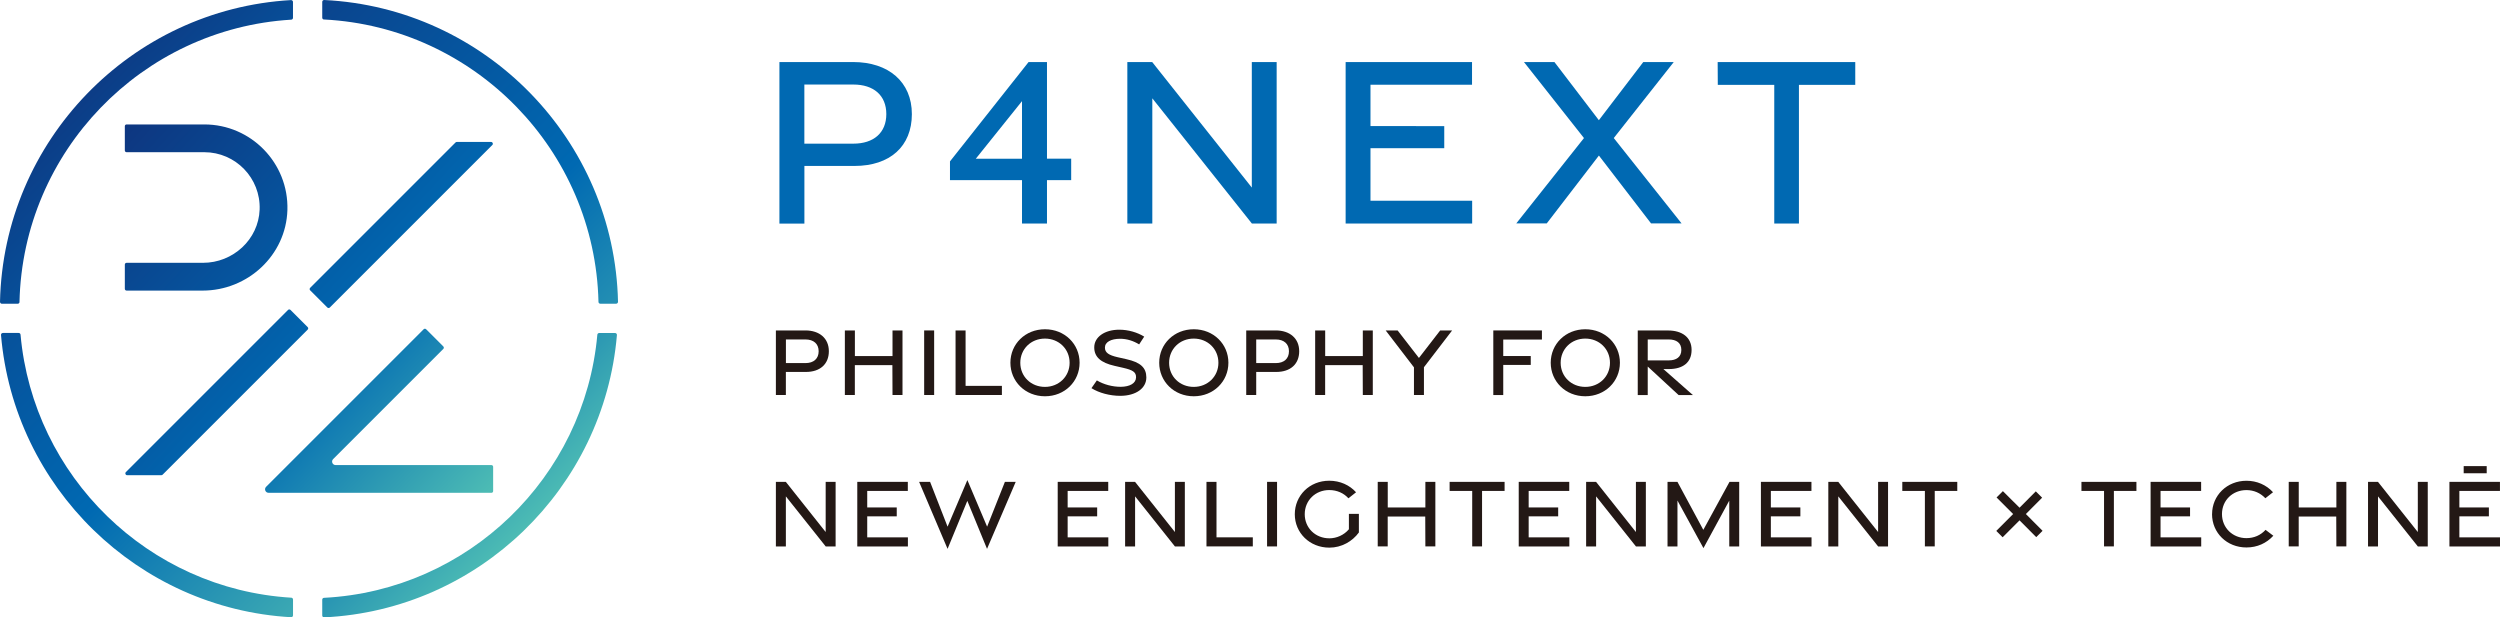 <?xml version="1.0" encoding="UTF-8"?><svg id="_レイヤー_2" xmlns="http://www.w3.org/2000/svg" xmlns:xlink="http://www.w3.org/1999/xlink" viewBox="0 0 573.41 141.6"><defs><style>.cls-1{fill:url(#_名称未設定グラデーション_102-3);}.cls-2{fill:url(#_名称未設定グラデーション_102-4);}.cls-3{fill:url(#_名称未設定グラデーション_102-6);}.cls-4{fill:#231815;}.cls-5{fill:url(#_名称未設定グラデーション_102-2);}.cls-6{fill:url(#_名称未設定グラデーション_102-5);}.cls-7{fill:url(#_名称未設定グラデーション_102-7);}.cls-8{fill:#0069b2;}.cls-9{fill:url(#_名称未設定グラデーション_102);}</style><linearGradient id="_名称未設定グラデーション_102" x1="13.77" y1="15.02" x2="88.05" y2="89.29" gradientUnits="userSpaceOnUse"><stop offset="0" stop-color="#0e357f"/><stop offset=".6" stop-color="#0069b2"/><stop offset="1" stop-color="#4cbbb4"/></linearGradient><linearGradient id="_名称未設定グラデーション_102-2" x1="60.2" y1="-23.85" x2="171.12" y2="87.07" xlink:href="#_名称未設定グラデーション_102"/><linearGradient id="_名称未設定グラデーション_102-3" x1="41.65" y1="42.93" x2="120.08" y2="121.36" xlink:href="#_名称未設定グラデーション_102"/><linearGradient id="_名称未設定グラデーション_102-4" x1="-40.37" y1="44.76" x2="71.14" y2="156.27" xlink:href="#_名称未設定グラデーション_102"/><linearGradient id="_名称未設定グラデーション_102-5" x1="18.58" y1="37.68" x2="106.1" y2="118.96" xlink:href="#_名称未設定グラデーション_102"/><linearGradient id="_名称未設定グラデーション_102-6" x1="26.3" y1="29.37" x2="113.82" y2="110.65" xlink:href="#_名称未設定グラデーション_102"/><linearGradient id="_名称未設定グラデーション_102-7" x1="24.3" y1="31.52" x2="111.82" y2="112.8" xlink:href="#_名称未設定グラデーション_102"/></defs><g id="_レイヤー_1-2"><path class="cls-9" d="M4.47,69.25C5.26,34.7,32.58,6.58,66.81,4.51c.22-.01.39-.2.39-.42V.45c0-.24-.21-.44-.45-.43C30.09,2.13.81,32.23,0,69.23c0,.24.19.44.43.44h3.63c.23,0,.41-.18.42-.41Z"/><path class="cls-5" d="M74.32,4.47c34.52,1.77,62.15,30.02,62.95,64.78,0,.23.19.41.42.41h3.63c.24,0,.43-.2.43-.44C140.92,32.03,111.31,1.81,74.36,0c-.24-.01-.45.18-.45.43v3.63c0,.22.18.41.4.42Z"/><path class="cls-1" d="M137.01,76.75c-2.92,32.71-29.66,58.67-62.7,60.37-.22.01-.4.19-.4.42v3.63c0,.24.2.44.45.43,35.46-1.73,64.16-29.64,67.14-64.76.02-.25-.18-.46-.43-.46h-3.64c-.22,0-.4.17-.42.38Z"/><path class="cls-2" d="M66.81,137.09c-32.77-1.98-59.19-27.82-62.1-60.34-.02-.22-.2-.38-.42-.38H.66c-.25,0-.45.21-.43.46,2.96,34.92,31.35,62.72,66.53,64.74.24.01.45-.18.45-.43v-3.63c0-.22-.17-.4-.39-.42Z"/><path class="cls-6" d="M112.71,113.03h-51.11c-.72,0-1.07-.86-.57-1.37l36.14-36.14c.16-.16.41-.16.57,0l3.94,3.94c.16.16.16.41,0,.57l-25.27,25.27c-.51.51-.15,1.37.57,1.37h35.73c.22,0,.4.18.4.4v5.57c0,.22-.18.4-.4.4Z"/><path class="cls-3" d="M28.86,108.3c-.25.25-.07.69.28.69h7.88c.11,0,.21-.04.28-.12l33.27-33.27c.16-.16.16-.41,0-.57l-3.94-3.94c-.16-.16-.41-.16-.57,0l-37.2,37.2ZM112.64,32.56h-7.88c-.11,0-.21.04-.28.12l-33.34,33.34c-.16.16-.16.41,0,.57l3.94,3.94c.16.16.41.16.57,0l37.28-37.28c.25-.25.07-.69-.28-.69Z"/><path class="cls-7" d="M46.47,66.65h-17.44c-.22,0-.4-.18-.4-.4v-5.57c0-.22.18-.4.4-.4h17.53c6.87,0,12.73-5.33,12.99-12.2.27-7.22-5.52-13.17-12.68-13.17h-17.84c-.22,0-.4-.18-.4-.4v-5.57c0-.22.18-.4.4-.4h17.84c10.7,0,19.37,8.86,19.05,19.63-.31,10.36-9.08,18.48-19.45,18.48Z"/><path class="cls-8" d="M178.76,14.23h16.92c8.09,0,13.47,4.54,13.47,11.94s-5.03,11.89-13.15,11.89h-11.5v13.22h-5.73V14.23ZM195.73,32.95c4.66,0,7.56-2.49,7.56-6.78s-2.9-6.78-7.56-6.78h-11.24v13.56h11.24Z"/><path class="cls-8" d="M234.41,41.31h-16.52v-4.29l18.02-22.78h4.23v22.16h5.55v4.91h-5.55v9.96h-5.73v-9.96ZM234.41,36.41v-13.21l-10.6,13.21h10.6Z"/><path class="cls-8" d="M258.57,14.24h5.71l22.84,28.78V14.23h5.7v37.04h-5.68l-22.84-28.72v28.72h-5.73V14.24Z"/><path class="cls-8" d="M308.64,14.23h28.99v5.2h-23.29v9.48l16.92.02v5.06h-16.92v12.05h23.32v5.23h-29.02V14.23Z"/><path class="cls-8" d="M363.3,31.66l-13.76-17.43h6.99l10.19,13.34,10.19-13.34h6.99l-13.76,17.43,15.55,19.58h-7l-11.96-15.56-11.96,15.56h-6.99l15.53-19.58Z"/><path class="cls-8" d="M406.94,19.46h-12.94l-.03-5.23h31.56v5.23h-12.92v31.81h-5.66v-31.81Z"/><path class="cls-4" d="M177.96,75.79h6.77c3.23,0,5.38,1.82,5.38,4.77s-2.01,4.75-5.26,4.75h-4.6v5.29h-2.29v-14.81ZM184.75,83.28c1.86,0,3.02-1,3.02-2.71s-1.16-2.71-3.02-2.71h-4.49v5.42h4.49Z"/><path class="cls-4" d="M193.79,75.79h2.29v5.88h8.63v-5.88h2.29v14.81h-2.29l-.03-6.85h-8.61v6.85h-2.29v-14.81Z"/><path class="cls-4" d="M211.97,75.79h2.29v14.81h-2.29v-14.81Z"/><path class="cls-4" d="M219.18,75.79h2.29v12.72s8.33,0,8.33,0v2.09h-10.63v-14.81Z"/><path class="cls-4" d="M231.75,83.2c0-4.29,3.4-7.68,7.93-7.68s7.94,3.4,7.94,7.68-3.4,7.69-7.94,7.69-7.93-3.41-7.93-7.69ZM245.33,83.21c0-3.16-2.46-5.55-5.66-5.55s-5.65,2.39-5.65,5.55,2.46,5.53,5.65,5.53,5.66-2.39,5.66-5.53Z"/><path class="cls-4" d="M250.34,89.03l1.24-1.78c1.58.95,3.61,1.48,5.49,1.47,2.07-.02,3.47-.8,3.5-2.16.03-1.24-.8-1.7-2.98-2.2l-1.96-.45c-3.17-.72-4.64-2.04-4.65-4.22-.01-2.41,2.41-4.05,5.68-4.07,2.15-.01,4.25.64,5.78,1.59l-1.16,1.78c-1.31-.8-2.81-1.3-4.41-1.29-2.04.02-3.46.74-3.44,2.06.01,1.14.93,1.71,2.87,2.16l2.09.47c3.15.71,4.53,1.91,4.54,4.17.01,2.51-2.42,4.22-5.96,4.23-2.41,0-4.9-.67-6.63-1.76Z"/><path class="cls-4" d="M265.88,83.2c0-4.29,3.4-7.68,7.93-7.68s7.94,3.4,7.94,7.68-3.4,7.69-7.94,7.69-7.93-3.41-7.93-7.69ZM279.46,83.21c0-3.16-2.46-5.55-5.66-5.55s-5.65,2.39-5.65,5.55,2.46,5.53,5.65,5.53,5.66-2.39,5.66-5.53Z"/><path class="cls-4" d="M285.83,75.79h6.77c3.23,0,5.39,1.82,5.39,4.77s-2.01,4.75-5.26,4.75h-4.6v5.29h-2.29v-14.81ZM292.62,83.28c1.87,0,3.02-1,3.02-2.71s-1.16-2.71-3.02-2.71h-4.49v5.42h4.49Z"/><path class="cls-4" d="M301.66,75.79h2.29v5.88h8.63v-5.88h2.29v14.81h-2.29l-.03-6.85h-8.61v6.85h-2.29v-14.81Z"/><path class="cls-4" d="M324.29,84.23l-6.46-8.43h2.74l4.88,6.3,4.87-6.3h2.74l-6.46,8.43v6.37h-2.29v-6.37Z"/><path class="cls-4" d="M342.51,75.79h11.15v2.09h-8.87v3.78h6.31v2.04h-6.31v6.91h-2.28v-14.81Z"/><path class="cls-4" d="M355.68,83.2c0-4.29,3.4-7.68,7.93-7.68s7.94,3.4,7.94,7.68-3.4,7.69-7.94,7.69-7.93-3.41-7.93-7.69ZM369.27,83.21c0-3.16-2.46-5.55-5.66-5.55s-5.65,2.39-5.65,5.55,2.46,5.53,5.65,5.53,5.66-2.39,5.66-5.53Z"/><path class="cls-4" d="M385.01,90.61l-7.08-6.54v6.54h-2.29v-14.81h6.95c3.23,0,5.4,1.58,5.4,4.46s-1.98,4.39-5.23,4.39h-1.24l6.77,5.96h-3.28ZM377.93,82.66h4.83c1.71,0,2.88-.76,2.88-2.4s-1.17-2.4-2.88-2.4h-4.83v4.8Z"/><path class="cls-4" d="M177.96,110.52h2.28l9.14,11.51v-11.51h2.28v14.82h-2.27l-9.14-11.49v11.49h-2.29v-14.81Z"/><path class="cls-4" d="M196.63,110.52h11.59v2.08h-9.31v3.79h6.77v2.04h-6.77v4.82h9.33v2.09h-11.61v-14.81Z"/><path class="cls-4" d="M210.82,110.52h2.51l4.01,10.28,4.54-10.69,4.53,10.69,4.08-10.28h2.48l-6.58,15.37-4.52-11.01-4.53,11.01-6.53-15.37Z"/><path class="cls-4" d="M242.6,110.52h11.59v2.08h-9.31v3.79h6.77v2.04h-6.77v4.82h9.33v2.09h-11.61v-14.81Z"/><path class="cls-4" d="M258.06,110.52h2.28l9.14,11.51v-11.51h2.28v14.82h-2.27l-9.14-11.49v11.49h-2.29v-14.81Z"/><path class="cls-4" d="M276.73,110.52h2.29v12.72s8.33,0,8.33,0v2.09h-10.63v-14.81Z"/><path class="cls-4" d="M290.62,110.52h2.29v14.81h-2.29v-14.81Z"/><path class="cls-4" d="M296.98,117.95c0-4.28,3.37-7.69,7.9-7.69,2.53,0,4.69,1.03,6.15,2.65l-1.75,1.38c-1.05-1.17-2.6-1.89-4.4-1.89-3.19,0-5.62,2.39-5.62,5.54s2.45,5.53,5.65,5.53c1.66,0,3.36-.74,4.48-2.08v-3.52h2.29v4.26c-1.5,2.05-3.97,3.48-6.77,3.48-4.53,0-7.93-3.4-7.93-7.66Z"/><path class="cls-4" d="M316.01,110.52h2.29v5.88h8.63v-5.88h2.29v14.81h-2.29l-.03-6.85h-8.61v6.85h-2.29v-14.81Z"/><path class="cls-4" d="M337.67,112.61h-5.18v-2.09s12.61,0,12.61,0v2.09h-5.17v12.72h-2.26v-12.72Z"/><path class="cls-4" d="M348.34,110.52h11.59v2.08h-9.31v3.79h6.77v2.04h-6.77v4.82h9.33v2.09h-11.61v-14.81Z"/><path class="cls-4" d="M363.8,110.52h2.28l9.14,11.51v-11.51h2.28v14.82h-2.27l-9.14-11.49v11.49h-2.29v-14.81Z"/><path class="cls-4" d="M384.75,114.8v10.54h-2.28v-14.81h2.28l5.93,11,6-11h2.23v14.81h-2.28v-10.51l-5.92,10.89-5.96-10.91Z"/><path class="cls-4" d="M403.89,110.52h11.59v2.08h-9.31v3.79h6.77v2.04h-6.77v4.82h9.33v2.09h-11.61v-14.81Z"/><path class="cls-4" d="M419.35,110.52h2.28l9.14,11.51v-11.51h2.28v14.82h-2.27l-9.14-11.49v11.49h-2.29v-14.81Z"/><path class="cls-4" d="M441.5,112.61h-5.18v-2.09s12.61,0,12.61,0v2.09h-5.17v12.72h-2.26v-12.72Z"/><path class="cls-4" d="M457.87,121.78l3.87-3.88-3.8-3.8,1.45-1.45,3.82,3.8,3.73-3.75,1.45,1.45-3.73,3.75,3.83,3.85-1.45,1.45-3.83-3.85-3.88,3.88-1.45-1.45Z"/><path class="cls-4" d="M482.59,112.61h-5.18v-2.09s12.61,0,12.61,0v2.09h-5.17v12.72h-2.26v-12.72Z"/><path class="cls-4" d="M493.27,110.52h11.59v2.08h-9.31v3.79h6.77v2.04h-6.77v4.82h9.33v2.09h-11.61v-14.81Z"/><path class="cls-4" d="M507.37,117.93c0-4.29,3.41-7.66,7.89-7.66,2.41,0,4.56.96,6.09,2.63l-1.76,1.38c-1.13-1.21-2.66-1.87-4.34-1.87-3.15,0-5.61,2.33-5.61,5.5s2.46,5.52,5.61,5.52c1.74,0,3.25-.66,4.39-1.9l1.78,1.35c-1.57,1.71-3.69,2.69-6.17,2.69-4.49,0-7.89-3.35-7.89-7.66Z"/><path class="cls-4" d="M524.96,110.52h2.29v5.88h8.63v-5.88h2.29v14.81h-2.29l-.03-6.85h-8.61v6.85h-2.29v-14.81Z"/><path class="cls-4" d="M543.14,110.52h2.28l9.14,11.51v-11.51h2.28v14.82h-2.27l-9.14-11.49v11.49h-2.29v-14.81Z"/><path class="cls-4" d="M561.81,110.52h11.59v2.08h-9.31v3.79h6.77v2.04h-6.77v4.82h9.33v2.09h-11.61v-14.81ZM565.08,106.91h5.28v1.64h-5.28v-1.64Z"/></g></svg>